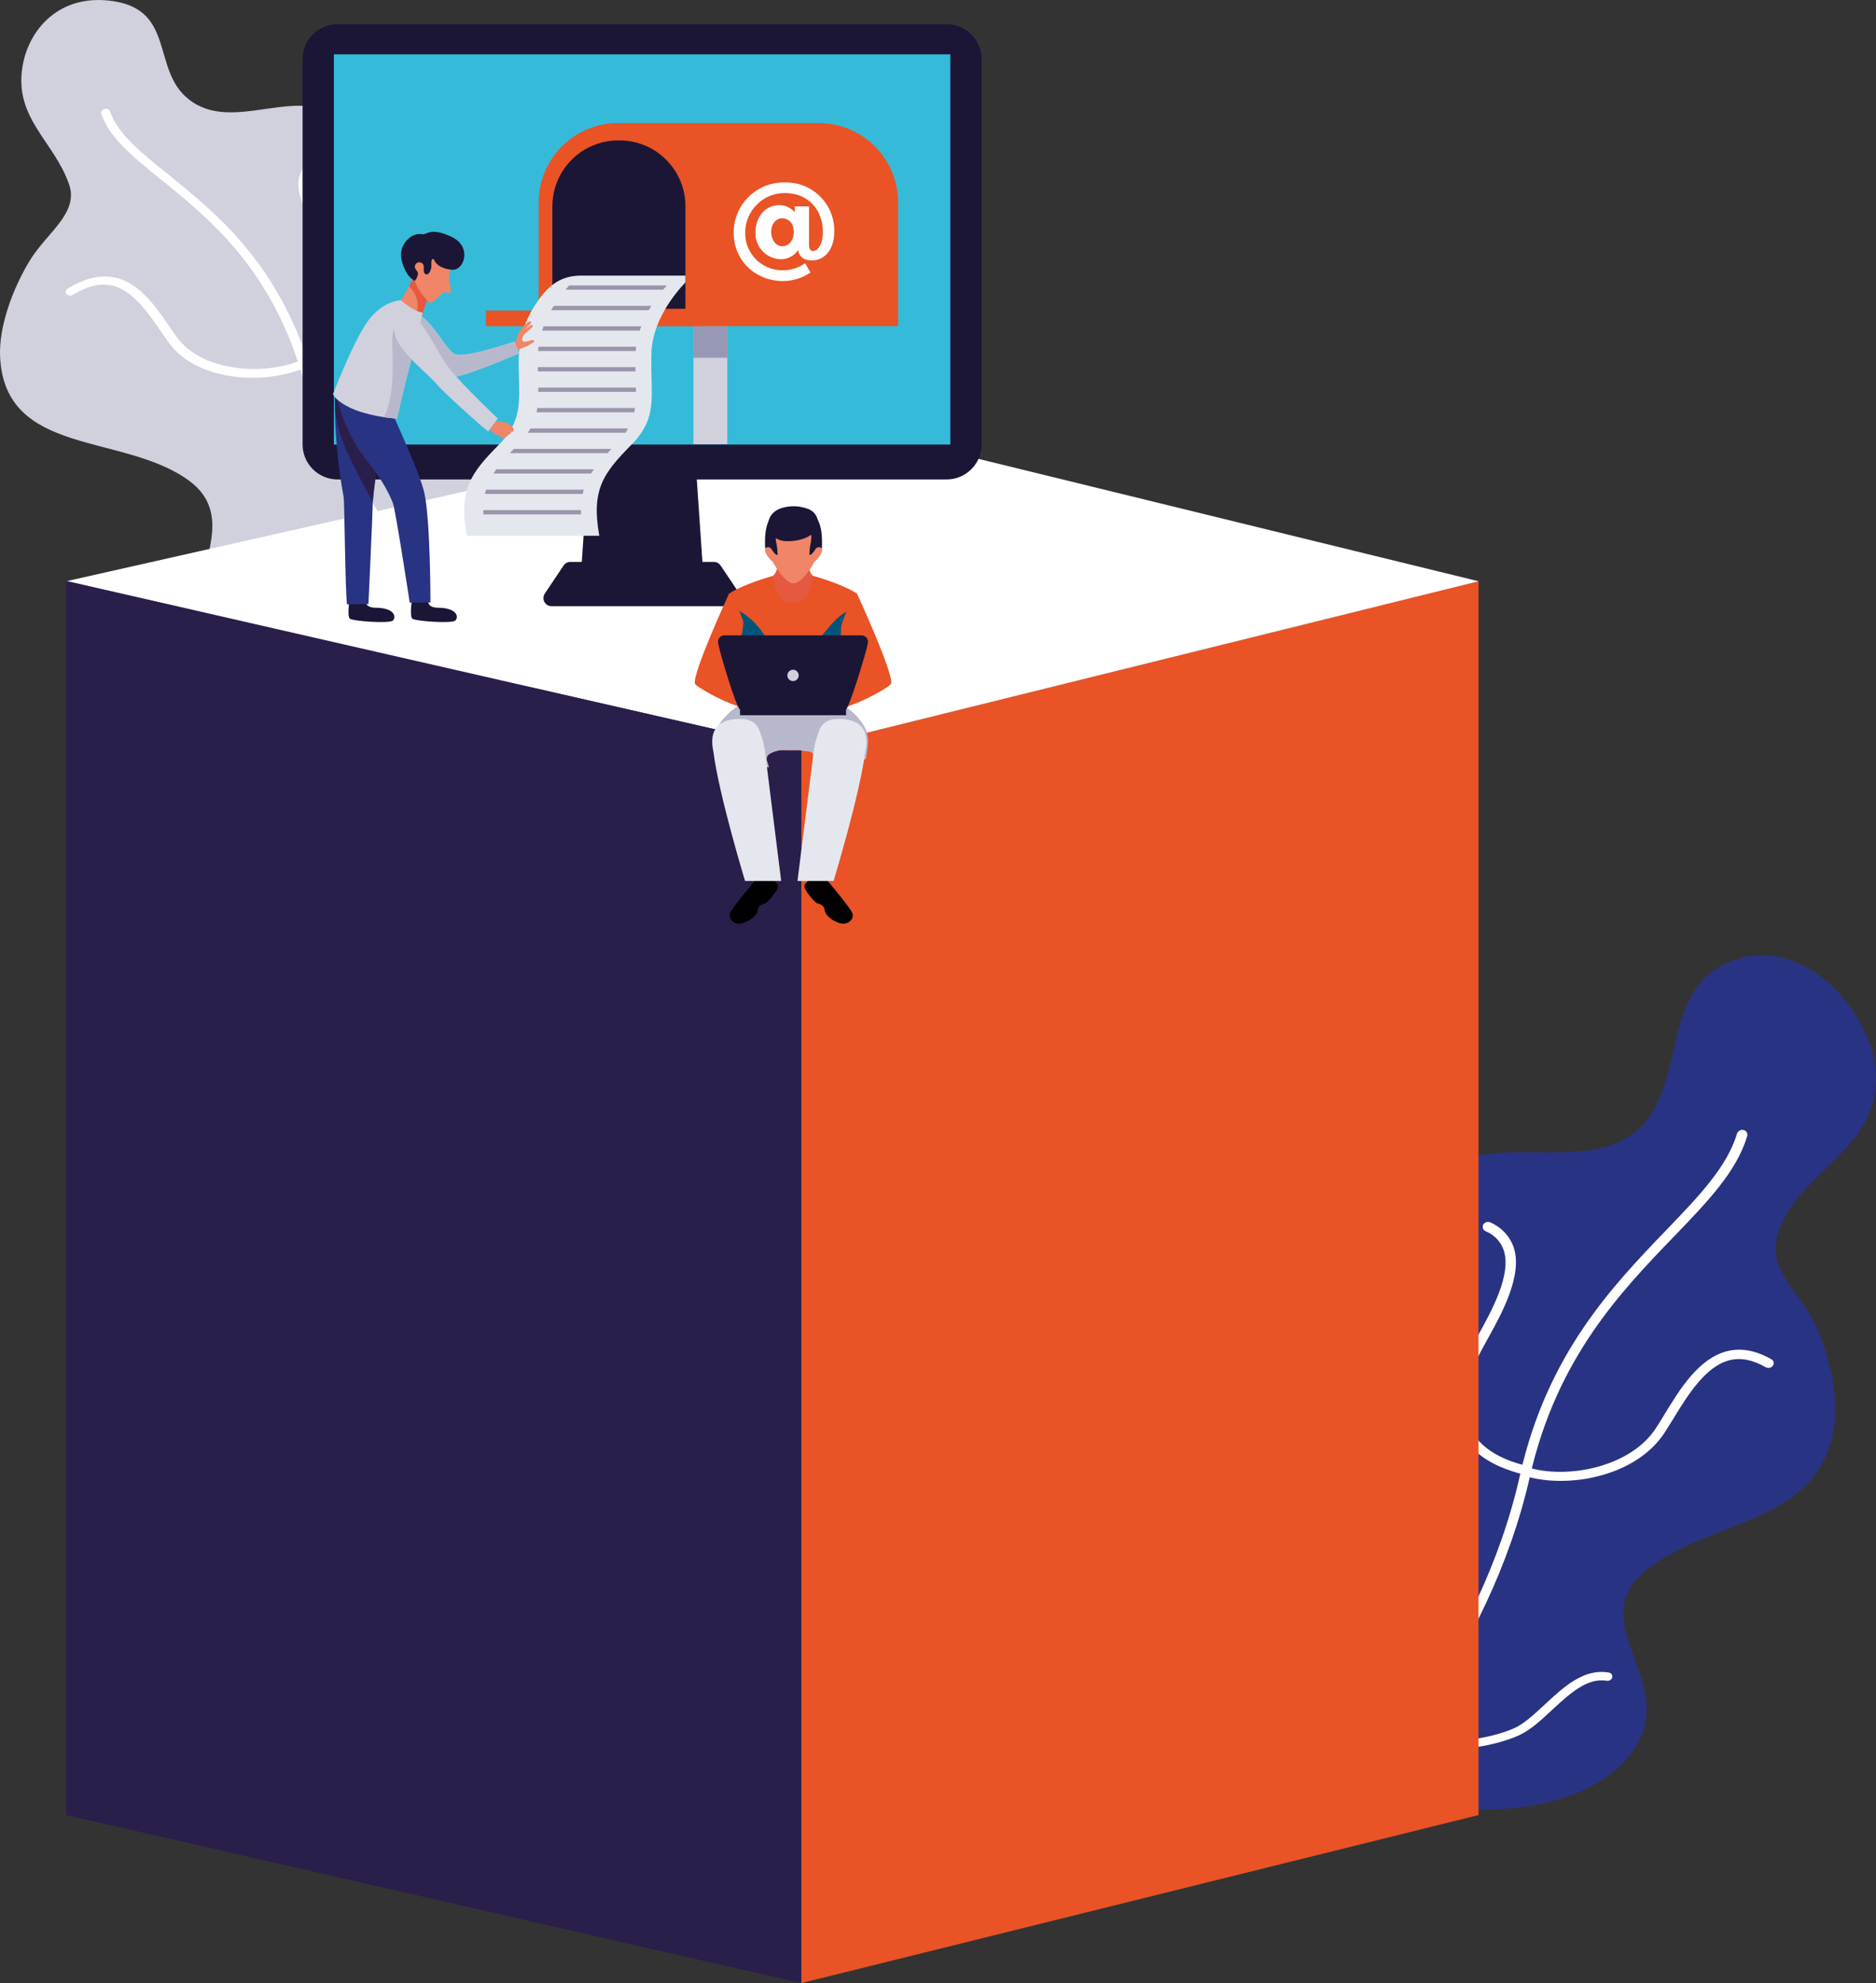 <svg xmlns="http://www.w3.org/2000/svg" xmlns:xlink="http://www.w3.org/1999/xlink" id="Ebene_1" viewBox="0 0 539.14 569.8"><rect x="0" y="0" width="539.14" height="569.8" fill="#333333" stroke="none"/><defs><clipPath id="clippath"><rect x="210.26" y="174.44" width="35.27" height="31.48" fill="none"></rect></clipPath><clipPath id="clippath-1"><rect x="211.69" y="178.57" width="9.58" height="25.41" fill="none"></rect></clipPath><clipPath id="clippath-2"><rect x="234.52" y="179.7" width="7.24" height="24.29" fill="none"></rect></clipPath></defs><path id="Pfad_26" d="M371.6,501.27c-11.86-20-52.12-51.84-35.24-76.23,14.35-20.74,61.79-8.73,61.27-37.17-.31-16.82-2.08-31.47,11.89-47.84,15.22-17.84,47.1-.4,62.45-16.73,13.19-14.02,4.78-41.23,27.73-47.88,20.38-5.9,39.24,16.91,39.43,33.95.24,21.3-21.92,27.04-27.95,44.38-3.84,11.04,5.74,16.99,10.14,26.09,4.21,8.71,7.21,20.64,5.77,30.15-4.32,28.57-36.1,26.26-54.29,41.45-16.85,14.07,6.24,29.67-1.02,47.09-7.84,18.8-37.78,24.14-57.35,20.07-13.57-2.82-35.48-4.95-42.83-17.35" fill="#293383"></path><path id="Pfad_27" d="M389.58,514.41c-.12-.04-.23-.11-.34-.18-.49-.3-.64-.94-.34-1.43.05-.07.1-.14.16-.2.35-.35,36.11-36.73,47.79-88.84,7.79-34.74,26.61-54.31,42.05-70.36,9.33-9.69,17.45-18.15,20.28-27.65.26-.79,1.08-1.25,1.89-1.06.74.14,1.23.86,1.09,1.61,0,.05-.02.1-.04.15-3.04,10.17-11.41,18.85-21.01,28.8-15.21,15.77-33.76,35.01-41.44,69.03-11.91,52.73-48.16,89.5-48.52,89.86-.43.39-1.04.51-1.58.29" fill="#fff"></path><path id="Pfad_28" d="M439.21,424.35c-.63-.22-.97-.89-.79-1.53.27-.71,1.05-1.1,1.78-.89,11.62,2.96,28.63-.89,35.58-11.43.84-1.26,1.7-2.68,2.61-4.17,4.35-7.14,9.81-16.1,18.03-18.12,4.02-.99,8.3-.17,12.67,2.35.61.33.83,1.09.5,1.7-.03.05-.06.1-.1.15-.48.63-1.34.81-2.04.44-3.75-2.16-7.12-2.82-10.35-2.04-6.96,1.72-12.08,10.09-16.17,16.76-.92,1.51-1.81,2.95-2.66,4.24-7.9,11.95-26.28,15.81-38.86,12.6-.07-.02-.13-.04-.2-.07" fill="#fff"></path><path id="Pfad_29" d="M431.12,421.42c-5.22-2.28-8.9-5.46-10.97-9.52-3.28-6.44-2.35-15.02,2.78-24.85.51-.97,1.13-2.1,1.82-3.32,3.88-6.99,9.81-17.65,7.35-24.67-.89-2.41-2.76-4.34-5.15-5.3-.7-.3-1.02-1.1-.72-1.8.01-.03.03-.06.04-.09.4-.7,1.27-.98,2-.64h.02c3.09,1.3,5.5,3.82,6.66,6.96,2.84,8.13-3.45,19.4-7.56,26.78-.67,1.2-1.28,2.3-1.78,3.26-4.76,9.09-5.71,16.88-2.8,22.6,2.48,4.87,7.79,8.34,15.75,10.31.69.12,1.15.77,1.04,1.46,0,.04-.02.09-.03.13-.27.72-1.04,1.11-1.77.91-2.28-.55-4.5-1.29-6.66-2.21" fill="#fff"></path><path id="Pfad_30" d="M408.89,501c-1.54-.58-2.96-1.43-4.2-2.52-.46-.38-.52-1.05-.15-1.51.05-.06.11-.12.17-.17.58-.45,1.4-.43,1.95.05,6.22,5.6,21.58,2.83,28.49-.29,2.88-1.3,5.76-3.98,8.81-6.82,5.46-5.07,11.15-10.36,18.29-9.19.65.03,1.15.58,1.12,1.22,0,.06-.01.12-.02.18-.21.7-.92,1.11-1.63.96-5.64-.92-10.78,3.86-15.72,8.44-3.22,2.99-6.25,5.8-9.56,7.29-6.2,2.8-19.1,5.61-27.54,2.33" fill="#fff"></path><path id="Pfad_31" d="M397.86,496.22c-1.64-.64-3.17-1.54-4.54-2.65-7.95-6.41-10.88-19.49-10.9-26.78,0-3.92,2.08-8.68,4.3-13.76,3.55-8.11,7.26-16.57,2.52-21.67-.46-.47-.45-1.22.02-1.68.05-.05.1-.09.15-.12.63-.44,1.49-.35,2.02.2,5.83,6.28,1.62,15.87-2.06,24.23-2.14,4.85-4.14,9.41-4.13,12.87,0,6.6,2.73,19.14,9.96,24.99,2.7,2.23,6.15,3.33,9.64,3.07.71-.08,1.36.4,1.5,1.1.02.68-.52,1.25-1.2,1.27-.02,0-.04,0-.05,0-2.45.17-4.92-.19-7.22-1.07" fill="#fff"></path><path id="Pfad_32" d="M166.32,179.83c6.55-25.7,18.54-47.08-3.04-68.57-17.07-17.01-44.55-8.15-50.51-32.45-3.59-14.62-.94-33.88-13.76-44.27-13.35-10.83-31.81,4.15-44.74-5.98C43.58,20.2,50.41,3.17,32.79.37,17.16-2.12,8.08,8.48,6.41,19.44c-2.23,14.66,9.14,21.16,13.44,33.53,2.87,8.26-6.38,13.86-11.25,21.83C3.75,82.73-.42,93.81.03,102.62c1.46,28.59,35.39,21.74,54.2,35.42,18.18,13.23-6.84,35.9,1.54,57.37,9.79,25.07,46.07,26.14,68.1,15.93,14.68-6.8,38.03-14.13,42.45-31.5" fill="#d0d1dd"></path><path id="Pfad_33" d="M150.6,200.33c.12-.09.23-.19.32-.32.53-.68.44-1.66-.2-2.23-.46-.4-45-39.46-61.78-92.6-9.43-29.92-26.89-43.99-40.53-54.99-7.95-6.42-14.73-11.88-16.82-18.28-.29-.57-.96-.82-1.56-.6-.72.19-1.12.75-.96,1.27,2.22,6.89,9.2,12.53,17.4,19.17,13.44,10.88,30.65,24.8,39.82,54.24,16.84,54.09,62.04,93.85,62.51,94.26.51.44,1.25.48,1.79.08" fill="#fff"></path><path id="Pfad_34" d="M86.76,106.02c.58-.27.85-.94.64-1.54-.32-.65-1.1-.92-1.76-.63-10.98,4.17-27.69,2.5-34.53-6.62-.81-1.07-1.64-2.28-2.5-3.53-4.1-5.95-9.11-13.23-16.81-14.16-3.77-.46-7.88.67-12.22,3.29-.58.26-.84.93-.58,1.51.02.05.05.1.08.15.52.52,1.34.59,1.95.18,3.73-2.27,6.99-3.19,10.04-2.83,6.56.79,11.25,7.65,15.09,13.25.88,1.29,1.73,2.52,2.54,3.62,7.78,10.44,25.93,11.97,37.88,7.38.06-.02.13-.05.19-.09" fill="#fff"></path><path id="Pfad_35" d="M94.19,102.34c4.68-2.69,7.77-6,9.25-9.86,2.3-5.98.58-13.19-4.86-20.8-.53-.74-1.17-1.59-1.87-2.51-3.92-5.19-9.76-12.9-8.14-18.32.65-1.9,2.07-3.44,3.92-4.23.48-.19.72-.72.53-1.2-.03-.07-.06-.14-.11-.2-.43-.48-1.12-.61-1.69-.31h-.01c-2.39,1.06-4.23,3.06-5.08,5.52-1.91,6.28,4.25,14.45,8.4,19.96.68.91,1.31,1.74,1.83,2.48,5.02,7.07,6.64,13.62,4.57,18.93-1.8,4.63-6.43,8.38-13.77,11.12-.66.19-1.05.88-.87,1.54,0,.02.01.05.02.07.32.65,1.09.94,1.75.65,2.11-.78,4.16-1.73,6.12-2.84" fill="#fff"></path><path id="Pfad_36" d="M126.84,186.37c1.6-1.07,2.97-2.43,4.06-4.01.48-.68.33-1.62-.34-2.12-.67-.46-1.59-.29-2.05.38,0,.01-.02.03-.03.04-5.74,8.36-23.05,7.7-31.08,4.94-3.34-1.14-6.79-4.05-10.42-7.11-6.41-5.4-12.97-10.93-20.79-8.24-.84.24-1.35,1.09-1.17,1.94.19.73.93,1.17,1.66.98.06-.02.13-.04.19-.06,6.2-2.14,12.17,2.91,17.99,7.83,3.84,3.25,7.49,6.34,11.34,7.65,7.24,2.49,21.96,3.69,30.63-2.22" fill="#fff"></path><path id="Pfad_37" d="M137.71,178.25c1.62-1.12,3.05-2.51,4.22-4.09,6.82-9.1,6.92-24.59,5.4-32.6-.8-4.19-3.76-8.92-6.86-13.86-4.83-7.7-9.72-15.5-6.19-20.89.35-.54.19-1.26-.35-1.61-.03-.02-.07-.04-.1-.06-.62-.34-1.4-.16-1.82.41-4.38,6.63,1.14,15.49,6.11,23.48,2.96,4.75,5.79,9.29,6.48,13.01,1.34,7.25,1.26,22.07-4.98,30.33-2.23,3.14-5.72,5.15-9.55,5.51-.83.1-1.44.82-1.4,1.65.03.79.7,1.41,1.5,1.38.02,0,.05,0,.07,0,2.67-.24,5.24-1.15,7.46-2.66" fill="#fff"></path><path id="Pfad_38" d="M424.91,521.51l-194.65,48.29V215.2l194.65-48.28v354.6Z" fill="#e95325"></path><path id="Pfad_39" d="M230.26,119.38L19.01,167.01l211.25,48.19,194.65-48.19-194.65-47.63Z" fill="#fff"></path><path id="Pfad_40" d="M19.01,521.51l211.25,48.29V215.2L19.01,166.91v354.6Z" fill="#2a1e4b"></path><path id="Pfad_41" d="M202.4,169.39h-35.74l2.94-43.09h29.87l2.94,43.09Z" fill="#1b1635"></path><path id="Pfad_42" d="M207.08,162.49c-.43-.65-1.16-1.04-1.94-1.04h-41.23c-.78,0-1.51.39-1.94,1.04l-5.4,8.06c-.72,1.07-.43,2.52.64,3.24.39.26.84.39,1.3.39h52.03c1.29,0,2.34-1.05,2.34-2.34,0-.46-.14-.91-.39-1.3l-5.4-8.06Z" fill="#1b1635"></path><path id="Pfad_43" d="M272.04,137.76H97.02c-5.56,0-10.06-4.5-10.06-10.06V17.01c0-5.55,4.5-10.06,10.06-10.06,0,0,0,0,0,0h175.02c5.55,0,10.06,4.5,10.06,10.06h0v110.69c0,5.56-4.5,10.06-10.06,10.06" fill="#1b1635"></path><rect id="Rechteck_42" x="95.95" y="15.61" width="177.17" height="112.12" fill="#35bbd9"></rect><rect id="Rechteck_43" x="199.29" y="91.46" width="9.72" height="36.17" fill="#d0d1dd"></rect><rect id="Rechteck_44" x="199.29" y="91.46" width="9.72" height="11.33" fill="#9798b5"></rect><path id="Pfad_44" d="M235.28,35.36h-57.41v58.34h80.24v-35.51c0-12.61-10.22-22.83-22.83-22.83" fill="#e95325"></path><path id="Pfad_45" d="M200.93,93.7h-46.12v-35.51c0-12.61,10.22-22.83,22.82-22.83h.46c12.61,0,22.83,10.22,22.83,22.83v35.51Z" fill="#e95325"></path><path id="Pfad_46" d="M196.99,88.72h-38.24v-29.44c0-10.45,8.47-18.93,18.93-18.93h.38c10.45,0,18.93,8.47,18.93,18.93h0s0,29.45,0,29.45Z" fill="#1b1635"></path><rect id="Rechteck_45" x="139.63" y="89.22" width="43.74" height="4.49" fill="#e95325"></rect><path id="Pfad_47" d="M233.75,72.11c1.37,0,2.74-2.2,2.74-5.37,0-6.34-4.07-11.28-10.98-11.28-6.28.01-11.36,5.11-11.35,11.38-.1,5.87,4.58,10.72,10.45,10.82.17,0,.33,0,.5,0,2.25-.02,4.44-.73,6.27-2.04l1.54,2.67c-2.3,1.58-5.02,2.44-7.81,2.47-8.11,0-14.26-5.94-14.26-13.92-.02-7.95,6.42-14.41,14.37-14.42.1,0,.19,0,.29,0,7.65-.23,14.03,5.79,14.25,13.43,0,.26,0,.52,0,.79,0,4.97-2.7,8.18-6.41,8.18-2,0-3.47-.77-3.91-2.57l-.07-.4c-1.11,1.66-2.98,2.65-4.97,2.64-4.11-.09-7.37-3.49-7.28-7.6,0-.04,0-.08,0-.11,0-4.27,2.67-7.84,6.81-7.84,1.73-.01,3.37.75,4.47,2.07v-1.7h4.11v11.18c0,1.2.5,1.63,1.23,1.63M221.63,66.6c0,2.2,1.24,4.14,3.2,4.14,2.07,0,3.3-1.87,3.3-4.11s-1.27-3.9-3.37-3.9c-1.87,0-3.14,1.77-3.14,3.87" fill="#fff"></path><path id="Pfad_48" d="M187.21,101.33c.33-9.07,6.53-16.77,9.78-20.21v-1.93h-30.01c-6.12,0-9.76,3.12-13.06,8.27-2.8,4.12-4.46,8.9-4.79,13.87-.45,12.32,2.23,18.31-5.79,26.47s-11.59,12.82-9.21,26.14h38.1c-2.38-13.32,1.19-17.98,9.21-26.14s5.35-14.15,5.79-26.47" fill="#e5e7ee"></path><path id="Pfad_49" d="M191.63,82.02h-28.07c-.34.38-.69.79-1.06,1.23h28.07c.37-.44.72-.85,1.06-1.23" fill="#9b94ab"></path><path id="Pfad_50" d="M187.21,87.89h-28.07c-.25.4-.49.81-.74,1.23h28.07c.24-.42.48-.83.73-1.23" fill="#9b94ab"></path><path id="Pfad_51" d="M184.27,93.76h-28.07c-.15.4-.29.81-.43,1.23h28.07c.13-.41.28-.83.43-1.23" fill="#9b94ab"></path><path id="Pfad_52" d="M182.82,99.62h-28.07c-.05.41-.08.82-.11,1.23h28.07c.02-.41.06-.82.11-1.23" fill="#9b94ab"></path><path id="Pfad_53" d="M182.63,105.49h-28.07c0,.42,0,.83.02,1.23h28.07c0-.4-.01-.81-.02-1.23" fill="#9b94ab"></path><path id="Pfad_54" d="M182.76,111.36h-28.07c0,.42,0,.83,0,1.23h28.07c0-.4,0-.81,0-1.23" fill="#9b94ab"></path><path id="Pfad_55" d="M182.49,117.23h-28.07c-.06.41-.13.82-.22,1.23h28.07c.09-.4.16-.81.22-1.23" fill="#9b94ab"></path><path id="Pfad_56" d="M180.52,123.1h-28.07c-.23.41-.48.82-.76,1.23h28.07c.28-.41.53-.82.76-1.23" fill="#9b94ab"></path><path id="Pfad_57" d="M175.75,128.97h-28.07c-.4.42-.79.83-1.17,1.23h28.07c.38-.4.76-.81,1.17-1.23" fill="#9b94ab"></path><path id="Pfad_58" d="M170.69,134.84h-28.07c-.29.41-.56.82-.82,1.23h28.07c.26-.41.53-.82.82-1.23" fill="#9b94ab"></path><path id="Pfad_59" d="M167.77,140.7h-28.07c-.12.4-.24.81-.33,1.23h28.07c.1-.42.21-.83.33-1.23" fill="#9b94ab"></path><path id="Pfad_60" d="M166.97,146.57h-28.07c0,.4,0,.81.02,1.23h28.07c-.02-.42-.02-.83-.02-1.23" fill="#9b94ab"></path><path id="Pfad_61" d="M152.58,92.4c-.26-.4-1.83.89-2.06,1.23-.43.48-.81.99-1.15,1.53-.26.54-.51,1.06-.78,1.6-.1.32-.17.64-.22.97-.23.46-.51.89-.84,1.28-.1.11.07.17-.15.34.62.53.66,1,1.02,1.72.23-.24.49-.46.77-.65.25-.15,1.83-.76,2.09-.88.54-.23,1.06-.52,1.53-.88.17-.14.85-.36.77-.62-.17-.56-1.04-.24-1.26-.2-.54.22-1.12.34-1.7.37-.44-.16-.66-.64-.51-1.07,0,0,0-.01,0-.02.18-.55.52-1.03.98-1.38.27-.24,1.29-1.18,1.58-1.43.83-.73.46-1.25-.3-.77-.15.1-1.35,1.07-1.47,1.14.11-.15.24-.26.32-.35.47-.56,1.7-1.45,1.39-1.93" fill="#f08567"></path><path id="Pfad_62" d="M119.24,78.64c.06.11.12.22.18.33.59,1.01,1.29,1.95,2.07,2.83.49.51,1.32.96,1.73,1.47.16.2.34.39.52.58-1.05,2.36-1.91,4.79-2.57,7.28,0,0-5.06-1.52-6.46-4.02,1.76-2.68,3.28-5.51,4.54-8.46" fill="#f08567"></path><path id="Pfad_63" d="M120.06,87.85c-.02-1.58-.53-3.12-1.47-4.4-.32-.42-.66-.82-1.03-1.19.65-1.16,1.21-2.37,1.67-3.62.06.11.12.22.19.33.59,1.01,1.29,1.95,2.07,2.83.49.51,1.32.96,1.73,1.47.16.2.34.4.52.58-1.05,2.36-1.91,4.79-2.57,7.28-.67-.21-1.33-.46-1.98-.74.57-.71.88-1.6.87-2.52" fill="#e45940"></path><path id="Pfad_64" d="M100.48,171.87s-.76,5.12.04,5.87,11.45,1.49,12.38.56.45-2.56-1.77-3.25c-2.39-.74-3.58-.12-5.07-.8s-1.02-3.03-1.02-3.03l-4.56.66Z" fill="#1b1635"></path><path id="Pfad_65" d="M118.43,171.87s-.76,5.12.04,5.87,11.45,1.49,12.38.56c.93-.93.45-2.56-1.78-3.25-2.38-.74-3.58-.12-5.07-.8s-1.02-3.03-1.02-3.03l-4.56.66Z" fill="#1b1635"></path><path id="Pfad_66" d="M98.79,143.03c-1.77-9.62-2.64-19.39-2.59-29.18,1.76-.31,3.57-.26,5.31.15,3.38.92,6.78,1.77,10.17,2.63-1.7,5.74-4.47,24-4.55,27.75-.1,4.65-1.24,29.15-1.24,29.15l-6.16.14c-.52-3.73-.73-29.4-.95-30.64" fill="#293383"></path><path id="Pfad_67" d="M106.27,115.33c1.79.51,3.6.92,5.44,1.24-1.67,5.62-4.4,23.75-4.56,27.69-1.2-2.29-5.77-10.38-8.31-16.53-1.7-4.11-2.59-8.52-2.62-12.97v-.05c3.36-.48,6.78-.27,10.06.63" fill="#2a1e4b"></path><path id="Pfad_68" d="M102.12,113.8c2.28.67,6.43,1.59,9.57,2.57,2.38,5.36,9,19.61,10.27,25.3,1.75,7.87,1.75,31.42,1.75,31.42l-5.96.05s-4.09-26.67-4.81-28.52c-2.9-7.47-8.21-12.65-10.27-16.19-5-8.54-5.4-12.77-6.12-15.8,1.78.43,3.66.61,5.57,1.17" fill="#293383"></path><path id="Pfad_69" d="M116.7,93.65c1.28-2.55.28-4.36,2.99-3.48,4.45,1.44,8.72,11.05,11.3,11.68,3.6.87,16.83-3.71,16.83-3.71l1.37,3.38s-17.45,7.63-20.31,6.9-10.37-8.89-12.2-11.65c-.57-.96-.56-2.16.03-3.11" fill="#d0d1dd"></path><path id="Pfad_70" d="M116.7,93.65c1.28-2.55.28-4.36,2.99-3.48,4.45,1.44,8.72,11.05,11.3,11.68,3.6.87,16.83-3.71,16.83-3.71l1.37,3.38s-17.45,7.63-20.31,6.9-10.37-8.89-12.2-11.65c-.57-.96-.56-2.16.03-3.11" fill="#b8b8cc"></path><path id="Pfad_71" d="M114.1,120.28c-3.61-.25-7.19-.92-10.64-1.99-3.87-1.27-7.2-3.44-7.74-5.1,0,0,6.12-15.94,10.34-21.38s9.17-5.55,9.17-5.55c0,0,3.21,2.98,6.24,3.61,0,0-2.74,11.83-4.04,16.51s-3.33,13.9-3.33,13.9" fill="#d0d1dd"></path><path id="Pfad_72" d="M112.84,102.33c-.04-2.12-.48-5.47.42-7.93.25.21.52.4.75.63,1.33,1.44,2.89,2.64,4.62,3.55.23.09.47.17.72.22-.7,2.87-1.42,5.77-1.92,7.59-1.29,4.68-3.33,13.9-3.33,13.9,0,0-1.52-.08-3.72-.4,2.38-5.12,2.56-11.67,2.46-17.55" fill="#b8b8cc"></path><path id="Pfad_73" d="M119.64,71.43s4.26-2.99,6.78-1.35,3.95,3.01,3.73,4.21-1.2,4.31-1.11,5.71.77,3.56.48,4.01-1.88-.23-2.07-.09-2.9,3.07-3.64,3.11-4.66-4.74-4.59-6.67-1.3-6.41.41-8.93" fill="#f08567"></path><path id="Pfad_74" d="M124.8,74.75c.35.9,1.67,2.47,5.14,2.76s5.83-6.7-.22-9.49-6.95-.58-8.28-.72c-1.29-.22-2.61.11-3.63.92-1.96,1.57-3.38,3.95-2,7.88,1.39,3.97,3.45,4.58,3.45,4.58.51-.66,1.13-1.92.7-2.63-.27-.31-.5-.66-.69-1.04-.2-.69.2-1.4.88-1.6.44-.13.92,0,1.26.31.59.45.27,1.76.43,2.38.16.67.47.71.74.75.52.07,1.53-1.06,1.37-2.93-.11-1.21.5-2.08.85-1.17" fill="#1b1635"></path><path id="Pfad_75" d="M141.32,120.71c.22.04.43.11.64.19.43.25.93.38,1.43.36.85-.08,1.71.04,2.51.33.36.22,2.46,1.65,1.53,2.38-.13.1-.49.19-.56.12-.2-.18-.77-.68-.77-.68.18.16.35.32.51.5.1.11.17.23.23.35.05.25-.31.6-.53.59s-.3-.27-.43-.43h0c.11.2.43.43.02.83-.45.45-.48.04-.69-.1-.08-.06-.15-.12-.21-.19.13.14.26.29.38.45.14.28-.58.73-.99.51-.25-.14-.73-.76-.89-.77-.19-.03-.38-.08-.56-.15-.55-.18-1.05-.49-1.44-.92-.18-.18-.54-.52-.72-.72-.25-.27-.47-.57-.65-.89.58-.45,1-1.08,1.19-1.79" fill="#f08567"></path><path id="Pfad_76" d="M140.3,123.96l2.76-3.7s-10-9.48-13.75-14.16-7.35-13.76-10.49-14.65-6.55.54-5.17,5.18,10.12,11.55,11.83,13.71,13.06,12.36,14.82,13.61" fill="#d0d1dd"></path><path id="Pfad_77" d="M231.05,155.85h-6.28s-.9,8.56-2.54,9.57c0,0-2.02,10.11,5.68,10.11,9.32,0,5.68-10.11,5.68-10.11-1.64-1.02-2.54-9.57-2.54-9.57" fill="#f08567"></path><path id="Pfad_78" d="M231.05,155.85h-6.28s-.9,8.56-2.54,9.57c0,0-2.02,10.11,5.68,10.11,9.32,0,5.68-10.11,5.68-10.11-1.64-1.02-2.54-9.57-2.54-9.57" fill="#e45940"></path><path id="Pfad_79" d="M236.08,157.52c-.87-1-1.92.52-1.92.52,0,0,1.43-5.66,0-8.14s-6.09-1.18-6.09-1.18c0,0-4.66-1.31-6.09,1.18s0,8.14,0,8.14c0,0-1.05-1.52-1.92-.52s1.43,3.52,1.96,3.83c0,0,3.35,6.26,6.05,6.26s6.05-6.26,6.05-6.26c.52-.31,2.83-2.83,1.96-3.83" fill="#f08567"></path><path id="Pfad_80" d="M226.9,150.98s-3.52.62-3.92,2.51c-.12.94-.05,1.9.19,2.82.19,1.03.29,2.07.3,3.12-.16.04-.32.01-.46-.08-.47-.42-.87-.9-1.19-1.44-.67-.98-1.63-.82-1.91-.19,0,0-.78-9.29,3.1-9.61s3.88,2.87,3.88,2.87" fill="#1b1635"></path><path id="Pfad_81" d="M229.19,150.98s3.52.62,3.92,2.51c.12.94.05,1.9-.19,2.82-.19,1.03-.29,2.07-.3,3.12.16.04.33.01.46-.08.47-.42.87-.9,1.19-1.44.67-.98,1.63-.82,1.91-.19,0,0,.78-9.29-3.1-9.61s-3.89,2.87-3.89,2.87" fill="#1b1635"></path><path id="Pfad_82" d="M235.01,149.41c-.29-1.38-1.24-2.53-2.54-3.09-2.38-.97-5.01-1.12-7.48-.45-4.93,1.25-5,6.36-3.14,7.89,1.2,1.19,2.85,1.82,4.54,1.73,6.83,0,9.68-4.01,8.62-6.09" fill="#1b1635"></path><path id="Pfad_83" d="M233.59,165.42c-.33,8.59-5.68,7.7-5.68,7.7,0,0-5.35.89-5.68-7.7,0,0-8.55,2.36-12.72,5.16,1.14,5.2,1.77,10.51,1.89,15.83l4.89,18.93,11.62.57,11.62-.57,4.89-18.93c.12-5.33.75-10.63,1.89-15.83-4.17-2.8-12.72-5.16-12.72-5.16" fill="#e95325"></path><g clip-path="url(#clippath)"><path id="Pfad_84" d="M243.58,175.54c-5.31,2.83-7.9,9.35-13.06,12.54-5.34,3.3-9.12-3.37-11.71-6.84-2.17-3.01-5.13-5.36-8.55-6.8.68,3.96,1.06,7.96,1.14,11.97l4.89,18.93,11.62.58,11.62-.58,4.89-18.93c.08-3.95.45-7.89,1.11-11.79-.68.3-1.33.59-1.95.92" fill="#00547a"></path></g><path id="Pfad_85" d="M249.46,213.01c0-6.64-8.24-11.01-8.24-11.01h-27.68s-8.24,4.37-8.24,11.01c.09,1.72.31,3.44.67,5.13h9.2c-.37.67-.71,1.3-.98,1.84-.08.16-.17.3-.26.46h6.69c.5,0,.34.21.2-.53-.2-1.06-.86-1.66-.21-2.77.5-.87,2.97-1.58,3.97-1.6h.65c1.45.03,2.89.03,4.34,0,.55.03,1.09.12,1.61.27.47.08,1.86-.04,2.46.75.3.48.46,1.03.47,1.6-.02.77-.11,1.53-.25,2.29h8.38c-.58-.74-1.12-1.5-1.61-2.3h8.18c.35-1.69.58-3.4.66-5.13" fill="#e94562"></path><path id="Pfad_86" d="M249.46,213.01c0-6.64-8.24-11.01-8.24-11.01h-27.68s-8.24,4.37-8.24,11.01c.09,1.72.31,3.44.67,5.13h9.2c-.37.67-.71,1.3-.98,1.84-.08.16-.17.3-.26.46h6.69c.5,0,.34.21.2-.53-.2-1.06-.86-1.66-.21-2.77.5-.87,2.97-1.58,3.97-1.6h.65c1.45.03,2.89.03,4.34,0,.55.03,1.09.12,1.61.27.47.08,1.86-.04,2.46.75.3.48.46,1.03.47,1.6-.02.77-.11,1.53-.25,2.29h8.38c-.58-.74-1.12-1.5-1.61-2.3h8.18c.35-1.69.58-3.4.66-5.13" fill="#b8b8cc"></path><path id="Pfad_87" d="M209.51,170.58s-10.57,22.85-9.8,25.89c.19.76,13.05,8.53,19.1,7.41l2.46-.46s-8.98-33.01-11.76-32.85" fill="#e95325"></path><path id="Pfad_88" d="M246.29,170.58s10.57,22.85,9.81,25.89c-.19.76-13.05,8.53-19.11,7.41l-2.46-.46s8.98-33.01,11.76-32.85" fill="#e95325"></path><g clip-path="url(#clippath-1)"><path id="Pfad_89" d="M213.63,178.57c-.02,1.12-.15,2.24-.4,3.34-.93,4.13-2.41,8.44-.86,12.63,1.34,3.27,2.94,6.42,4.77,9.44.56.03,1.12,0,1.68-.1l2.46-.45s-4.12-15.13-7.64-24.85" fill="#00547a"></path></g><g clip-path="url(#clippath-2)"><path id="Pfad_90" d="M240.51,203.76c.81-1.92,1.21-4,1.17-6.09-.14-4.22-.17-8.44-.1-12.66.03-1.82.08-3.59.18-5.32-3.43,9.72-7.24,23.73-7.24,23.73l2.46.45c1.17.17,2.36.13,3.52-.11" fill="#00547a"></path></g><path id="Pfad_91" d="M217.36,252.55s-6.71,7.98-7.49,9.68,1.13,3.83,3.74,2.96,4.14-2.65,4.18-3.79,1.44-1.74,2.05-1.82,4.09-4.05,3.74-5.14-2.1-2.28-2.1-2.28l-4.13.4Z"></path><path id="Pfad_92" d="M237.41,252.55s6.71,7.98,7.49,9.68-1.13,3.83-3.74,2.96-4.14-2.65-4.18-3.79-1.43-1.74-2.05-1.82-4.09-4.05-3.74-5.14,2.1-2.28,2.1-2.28l4.13.4Z"></path><path id="Pfad_93" d="M219.15,212.48c-.8-1.9-.96-5.92-6.34-5.92-10.36,0-7.93,8.3-7.77,9.54,1.57,12.36,9.08,37.02,9.08,37.02h10.38s-3.77-30.21-4.36-34.87c-.16-1.95-.49-3.88-.99-5.77" fill="#e5e7ee"></path><path id="Pfad_94" d="M234.53,212.48c.8-1.9.96-5.92,6.34-5.92,10.37,0,7.93,8.3,7.77,9.54-1.57,12.36-9.08,37.02-9.08,37.02h-10.37s3.77-30.21,4.36-34.87c.16-1.95.49-3.88.99-5.77" fill="#e5e7ee"></path><rect id="Rechteck_49" x="212.68" y="203.69" width="30.47" height="1.81" fill="#1b1635"></rect><path id="Pfad_95" d="M247.62,182.56h-39.43c-1.01-.01-1.84.8-1.85,1.81,0,.19.03.38.08.57.36,2.37,5.33,18.98,6.33,18.98h30.28c.88,0,5.97-16.61,6.34-18.98.3-.96-.23-1.99-1.2-2.29-.18-.06-.37-.09-.57-.08" fill="#1b1635"></path><path id="Pfad_96" d="M229.54,194.06c0,.9-.73,1.63-1.63,1.63s-1.63-.73-1.63-1.63.73-1.63,1.63-1.63,1.63.73,1.63,1.63h0" fill="#d0d1dd"></path></svg>